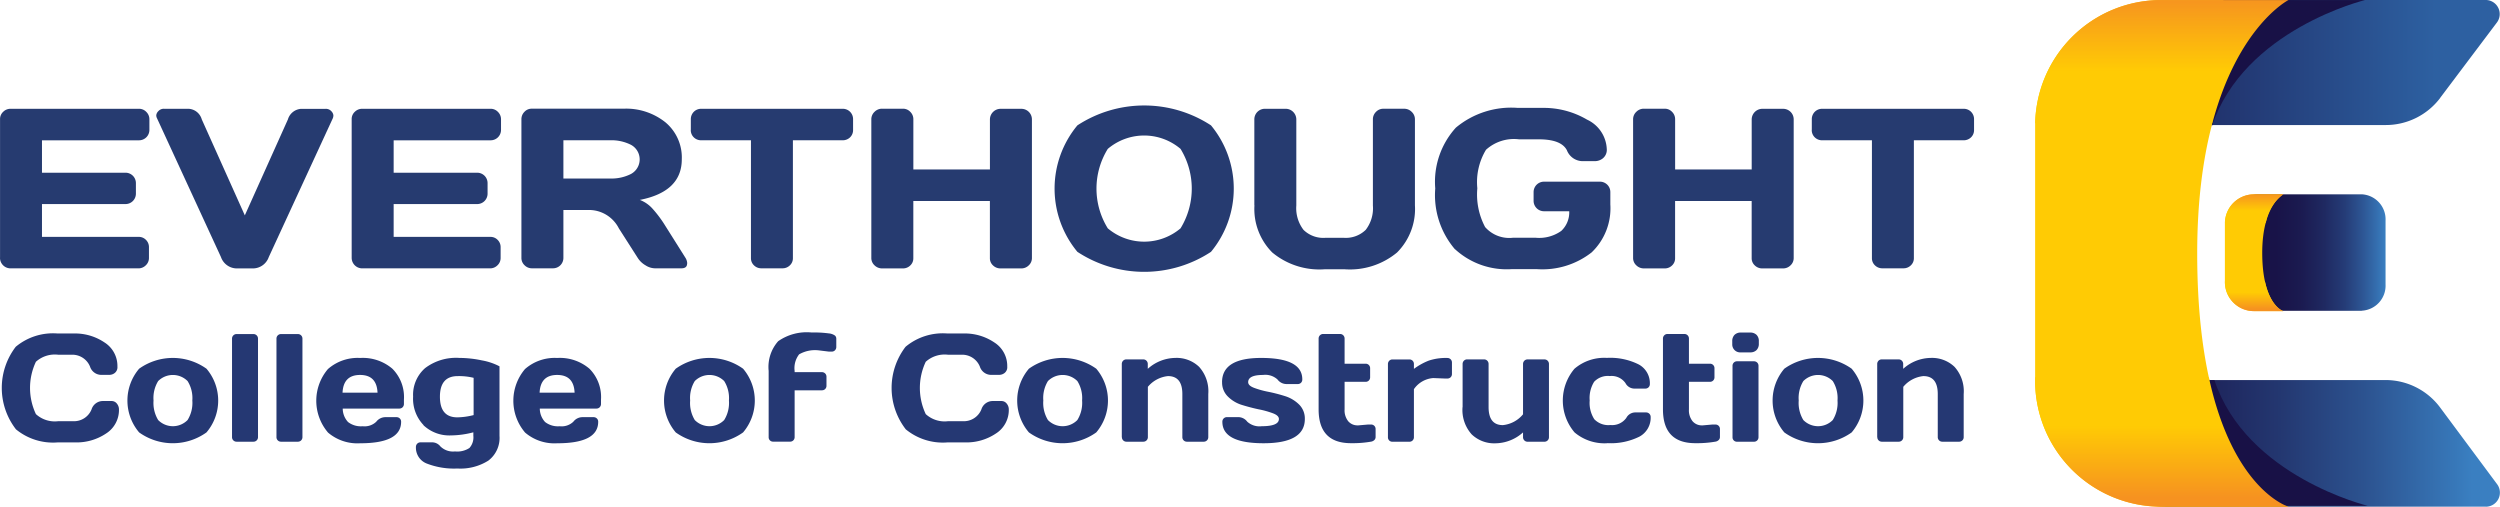 <svg xmlns="http://www.w3.org/2000/svg" xmlns:xlink="http://www.w3.org/1999/xlink" width="157.633" height="31.953" viewBox="0 0 157.633 31.953"><defs><linearGradient id="linear-gradient" y1="0.5" x2="1" y2="0.5" gradientUnits="objectBoundingBox"><stop offset="0" stop-color="#181146"></stop><stop offset="0.15" stop-color="#19154a"></stop><stop offset="0.33" stop-color="#1d2158"></stop><stop offset="0.51" stop-color="#23366f"></stop><stop offset="0.7" stop-color="#2c528f"></stop><stop offset="0.9" stop-color="#3777b8"></stop><stop offset="0.94" stop-color="#3a7fc1"></stop></linearGradient><linearGradient id="linear-gradient-2" y1="0.5" x2="1" y2="0.5" gradientUnits="objectBoundingBox"><stop offset="0" stop-color="#181146"></stop><stop offset="0.25" stop-color="#181348"></stop><stop offset="0.43" stop-color="#1b1b51"></stop><stop offset="0.58" stop-color="#1f2961"></stop><stop offset="0.72" stop-color="#253c77"></stop><stop offset="0.84" stop-color="#2d5593"></stop><stop offset="0.96" stop-color="#3674b5"></stop><stop offset="1" stop-color="#3a7fc1"></stop></linearGradient><linearGradient id="linear-gradient-3" y1="0.5" x2="1" y2="0.5" gradientUnits="objectBoundingBox"><stop offset="0" stop-color="#181146"></stop><stop offset="0.86" stop-color="#2d60a1"></stop></linearGradient><linearGradient id="linear-gradient-4" x1="0.5" y1="0.931" x2="0.5" y2="0.284" gradientUnits="objectBoundingBox"><stop offset="0" stop-color="#f69220"></stop><stop offset="0.86" stop-color="#ffcb04"></stop></linearGradient><linearGradient id="linear-gradient-5" x1="0.5" y1="-0.026" x2="0.5" y2="0.677" xlink:href="#linear-gradient-4"></linearGradient><linearGradient id="linear-gradient-6" x1="0.5" y1="0.93" x2="0.5" y2="0.283" xlink:href="#linear-gradient-4"></linearGradient><linearGradient id="linear-gradient-7" x1="0.5" y1="-0.026" x2="0.5" y2="0.677" xlink:href="#linear-gradient-4"></linearGradient></defs><g id="ECOC-Color-Horizontal-no_codes" data-name="ECOC-Color-Horizontal-no codes" transform="translate(-51.99 -145.34)"><g id="Group_10426" data-name="Group 10426" transform="translate(51.99 151.99)"><path id="Path_601" data-name="Path 601" d="M51.993,178.669v-8.736a.617.617,0,0,1,.2-.464.653.653,0,0,1,.47-.189h8.088a.628.628,0,0,1,.467.2.644.644,0,0,1,.192.47v.659a.655.655,0,0,1-.659.659H54.637v2.043H59.9a.655.655,0,0,1,.659.659v.659a.655.655,0,0,1-.659.659H54.637v2.069h6.1a.621.621,0,0,1,.456.189.631.631,0,0,1,.189.464v.673a.628.628,0,0,1-.2.467.645.645,0,0,1-.47.192H52.658a.665.665,0,0,1-.668-.673Z" transform="translate(-51.99 -169.071)" fill="#263b70"></path><path id="Path_602" data-name="Path 602" d="M86.423,169.87a.4.4,0,0,1-.043-.186.429.429,0,0,1,.129-.252.461.461,0,0,1,.37-.152h1.536a.916.916,0,0,1,.834.668L91.964,176l2.716-6.048a.931.931,0,0,1,.834-.668H97.05a.463.463,0,0,1,.372.152.446.446,0,0,1,.126.252.5.5,0,0,1-.034.186l-4.04,8.756a1.064,1.064,0,0,1-1,.716H91.46a1.064,1.064,0,0,1-1-.716Z" transform="translate(-76.527 -169.071)" fill="#263b70"></path><path id="Path_603" data-name="Path 603" d="M129.373,178.669v-8.736a.617.617,0,0,1,.2-.464.653.653,0,0,1,.47-.189h8.088a.628.628,0,0,1,.467.2.644.644,0,0,1,.192.47v.659a.655.655,0,0,1-.659.659h-6.111v2.043h5.263a.655.655,0,0,1,.659.659v.659a.655.655,0,0,1-.659.659h-5.263v2.069h6.1a.621.621,0,0,1,.456.189.631.631,0,0,1,.189.464v.673a.628.628,0,0,1-.2.467.645.645,0,0,1-.47.192h-8.054a.665.665,0,0,1-.668-.673Z" transform="translate(-107.199 -169.071)" fill="#263b70"></path><path id="Path_604" data-name="Path 604" d="M177.2,179.032c0,.2-.12.3-.358.3h-1.685a1.141,1.141,0,0,1-.584-.192,1.415,1.415,0,0,1-.487-.467l-1.192-1.865a2.112,2.112,0,0,0-1.782-1.152H169.4v3.017a.655.655,0,0,1-.659.659h-1.318a.645.645,0,0,1-.47-.192.628.628,0,0,1-.2-.467v-8.736a.653.653,0,0,1,.189-.47.617.617,0,0,1,.464-.2H173.2a3.962,3.962,0,0,1,2.636.862,2.887,2.887,0,0,1,1.029,2.329q0,2.041-2.645,2.561a2.067,2.067,0,0,1,.779.53,7.42,7.42,0,0,1,.819,1.092l1.278,2.029a.736.736,0,0,1,.112.358Zm-7.8-5.361h2.988a2.7,2.7,0,0,0,1.272-.287,1.044,1.044,0,0,0,0-1.839,2.7,2.7,0,0,0-1.272-.287H169.4Z" transform="translate(-133.876 -169.064)" fill="#263b70"></path><path id="Path_605" data-name="Path 605" d="M204.02,170.607v-.659a.655.655,0,0,1,.189-.478.648.648,0,0,1,.476-.189h8.9a.643.643,0,0,1,.476.189.65.65,0,0,1,.189.478v.659a.632.632,0,0,1-.189.473.657.657,0,0,1-.476.186h-3.129v7.429a.606.606,0,0,1-.192.458.651.651,0,0,1-.467.186h-1.327a.651.651,0,0,1-.467-.186.61.61,0,0,1-.192-.458v-7.429h-3.129a.653.653,0,0,1-.476-.186.632.632,0,0,1-.189-.473Z" transform="translate(-160.461 -169.071)" fill="#263b70"></path><path id="Path_606" data-name="Path 606" d="M243.74,178.674v-8.736a.639.639,0,0,1,.2-.47.657.657,0,0,1,.484-.2h1.307a.628.628,0,0,1,.467.2.645.645,0,0,1,.192.47V173.1h4.828v-3.157a.675.675,0,0,1,.668-.668h1.307a.665.665,0,0,1,.673.668v8.736a.62.62,0,0,1-.2.467.656.656,0,0,1-.473.192h-1.307a.663.663,0,0,1-.47-.186.605.605,0,0,1-.2-.458v-3.607h-4.828v3.607a.606.606,0,0,1-.192.458.651.651,0,0,1-.467.186h-1.307a.674.674,0,0,1-.478-.192A.623.623,0,0,1,243.74,178.674Z" transform="translate(-188.8 -169.064)" fill="#263b70"></path><path id="Path_607" data-name="Path 607" d="M293.932,177.779a7.666,7.666,0,0,1-8.424,0,6.245,6.245,0,0,1,0-7.974,7.7,7.7,0,0,1,8.424,0,6.254,6.254,0,0,1,0,7.974Zm-1.92-6.492a3.544,3.544,0,0,0-4.587,0,4.757,4.757,0,0,0,0,5.011,3.553,3.553,0,0,0,4.587,0,4.789,4.789,0,0,0,0-5.011Z" transform="translate(-217.575 -168.55)" fill="#263b70"></path><path id="Path_608" data-name="Path 608" d="M328.03,175.363v-5.415a.665.665,0,0,1,.673-.668h1.312a.675.675,0,0,1,.662.668v5.43a2.245,2.245,0,0,0,.453,1.536,1.781,1.781,0,0,0,1.4.5h1.123a1.8,1.8,0,0,0,1.4-.5,2.23,2.23,0,0,0,.453-1.536v-5.43a.644.644,0,0,1,.192-.47.628.628,0,0,1,.467-.2h1.307a.657.657,0,0,1,.484.2.639.639,0,0,1,.2.47v5.415a3.881,3.881,0,0,1-1.129,2.98,4.655,4.655,0,0,1-3.3,1.057h-1.264a4.653,4.653,0,0,1-3.3-1.057,3.886,3.886,0,0,1-1.126-2.98Z" transform="translate(-248.94 -169.071)" fill="#263b70"></path><path id="Path_609" data-name="Path 609" d="M369.086,178a5.253,5.253,0,0,1-1.246-3.842,5.075,5.075,0,0,1,1.3-3.831,5.45,5.45,0,0,1,3.905-1.246h1.564a5.375,5.375,0,0,1,2.8.739,2.145,2.145,0,0,1,1.246,1.848.688.688,0,0,1-.246.593.806.806,0,0,1-.476.178H377.1a1.075,1.075,0,0,1-.96-.688q-.357-.688-1.768-.688h-1.249a2.623,2.623,0,0,0-2.083.659,3.941,3.941,0,0,0-.547,2.427,4.393,4.393,0,0,0,.49,2.444,2.023,2.023,0,0,0,1.754.676h1.438a2.4,2.4,0,0,0,1.613-.433,1.6,1.6,0,0,0,.5-1.238H374.7a.655.655,0,0,1-.659-.659v-.547a.656.656,0,0,1,.659-.659h3.521a.655.655,0,0,1,.659.659v.779a3.843,3.843,0,0,1-1.178,3.02,5.025,5.025,0,0,1-3.458,1.057h-1.579a4.82,4.82,0,0,1-3.576-1.255Z" transform="translate(-277.343 -168.928)" fill="#263b70"></path><path id="Path_610" data-name="Path 610" d="M411.38,178.674v-8.736a.639.639,0,0,1,.2-.47.657.657,0,0,1,.484-.2h1.307a.628.628,0,0,1,.467.2.645.645,0,0,1,.192.47V173.1h4.828v-3.157a.675.675,0,0,1,.668-.668h1.307a.665.665,0,0,1,.673.668v8.736a.62.62,0,0,1-.2.467.656.656,0,0,1-.473.192h-1.307a.663.663,0,0,1-.47-.186.605.605,0,0,1-.2-.458v-3.607h-4.828v3.607a.606.606,0,0,1-.192.458.651.651,0,0,1-.467.186h-1.307a.674.674,0,0,1-.478-.192A.623.623,0,0,1,411.38,178.674Z" transform="translate(-308.408 -169.064)" fill="#263b70"></path><path id="Path_611" data-name="Path 611" d="M450.71,170.607v-.659a.655.655,0,0,1,.189-.478.648.648,0,0,1,.476-.189h8.9a.643.643,0,0,1,.476.189.65.65,0,0,1,.189.478v.659a.632.632,0,0,1-.189.473.657.657,0,0,1-.476.186h-3.129v7.429a.606.606,0,0,1-.192.458.651.651,0,0,1-.467.186h-1.327a.651.651,0,0,1-.467-.186.61.61,0,0,1-.192-.458v-7.429h-3.129a.652.652,0,0,1-.476-.186.632.632,0,0,1-.189-.473Z" transform="translate(-336.47 -169.071)" fill="#263b70"></path></g><g id="Group_10427" data-name="Group 10427" transform="translate(52.102 166.307)"><path id="Path_612" data-name="Path 612" d="M53.26,224.755a4.262,4.262,0,0,1,0-5.186,3.67,3.67,0,0,1,2.633-.839h1.054a3.308,3.308,0,0,1,1.9.559,1.754,1.754,0,0,1,.825,1.53.46.46,0,0,1-.166.4.553.553,0,0,1-.321.12H58.62a.749.749,0,0,1-.676-.521,1.2,1.2,0,0,0-1.163-.748h-.842a1.779,1.779,0,0,0-1.407.444,3.863,3.863,0,0,0,0,3.3,1.765,1.765,0,0,0,1.407.447h.943a1.19,1.19,0,0,0,1.16-.748.749.749,0,0,1,.682-.524h.564a.419.419,0,0,1,.352.166.575.575,0,0,1,.129.361,1.753,1.753,0,0,1-.822,1.527,3.327,3.327,0,0,1-1.9.556H55.893a3.678,3.678,0,0,1-2.633-.837Z" transform="translate(-52.38 -218.67)" fill="#253873"></path><path id="Path_613" data-name="Path 613" d="M80.769,228.806a3.1,3.1,0,0,1,0-4.017,3.659,3.659,0,0,1,4.246,0,3.1,3.1,0,0,1,0,4.017,3.646,3.646,0,0,1-4.246,0Zm1.2-3.238a2.038,2.038,0,0,0-.292,1.226,2.07,2.07,0,0,0,.292,1.232,1.3,1.3,0,0,0,1.854,0,2.041,2.041,0,0,0,.3-1.232,2.016,2.016,0,0,0-.3-1.226,1.311,1.311,0,0,0-1.854,0Z" transform="translate(-72.108 -222.508)" fill="#253873"></path><path id="Path_614" data-name="Path 614" d="M103.05,225.358v-6.206a.284.284,0,0,1,.289-.292h1.06a.281.281,0,0,1,.206.083.287.287,0,0,1,.083.209v6.206a.284.284,0,0,1-.289.289h-1.06a.284.284,0,0,1-.289-.289Z" transform="translate(-88.532 -218.763)" fill="#253873"></path><path id="Path_615" data-name="Path 615" d="M112.83,225.358v-6.206a.284.284,0,0,1,.289-.292h1.06a.281.281,0,0,1,.206.083.287.287,0,0,1,.083.209v6.206a.284.284,0,0,1-.289.289h-1.06a.284.284,0,0,1-.289-.289Z" transform="translate(-95.51 -218.763)" fill="#253873"></path><path id="Path_616" data-name="Path 616" d="M122.318,228.8a3.087,3.087,0,0,1,.006-3.988,2.837,2.837,0,0,1,2.034-.7,2.868,2.868,0,0,1,2.031.679,2.529,2.529,0,0,1,.728,1.948v.269a.294.294,0,0,1-.083.212.289.289,0,0,1-.212.083h-3.564a1.254,1.254,0,0,0,.335.848,1.318,1.318,0,0,0,.917.266,1.07,1.07,0,0,0,.862-.284.729.729,0,0,1,.573-.289h.7a.294.294,0,0,1,.212.083.276.276,0,0,1,.083.209q0,1.358-2.59,1.355a2.844,2.844,0,0,1-2.037-.691Zm.934-2.5h2.2q-.047-1.117-1.1-1.117t-1.106,1.117Z" transform="translate(-101.76 -222.508)" fill="#253873"></path><path id="Path_617" data-name="Path 617" d="M143.562,228.348a2.4,2.4,0,0,1-.662-1.8,2.234,2.234,0,0,1,.754-1.794,3.223,3.223,0,0,1,2.157-.645,6.914,6.914,0,0,1,1.424.155,3.818,3.818,0,0,1,1.112.375v4.384a1.792,1.792,0,0,1-.7,1.559,3.29,3.29,0,0,1-1.954.5,4.747,4.747,0,0,1-1.937-.315,1.071,1.071,0,0,1-.679-1.04.294.294,0,0,1,.083-.212.289.289,0,0,1,.212-.083h.7a.661.661,0,0,1,.544.252,1.133,1.133,0,0,0,.925.321,1.4,1.4,0,0,0,.911-.218,1,1,0,0,0,.246-.771V228.8a5.742,5.742,0,0,1-1.415.195,2.373,2.373,0,0,1-1.736-.648Zm2.152-3.092q-1.122,0-1.123,1.3c0,.865.364,1.3,1.095,1.3a4.35,4.35,0,0,0,1.029-.143v-2.349A3.871,3.871,0,0,0,145.714,225.256Z" transform="translate(-116.964 -222.508)" fill="#253873"></path><path id="Path_618" data-name="Path 618" d="M165.688,228.8a3.087,3.087,0,0,1,.006-3.988,2.837,2.837,0,0,1,2.034-.7,2.868,2.868,0,0,1,2.031.679,2.529,2.529,0,0,1,.728,1.948v.269a.294.294,0,0,1-.083.212.289.289,0,0,1-.212.083h-3.564a1.254,1.254,0,0,0,.335.848,1.318,1.318,0,0,0,.917.266,1.07,1.07,0,0,0,.862-.284.729.729,0,0,1,.573-.289h.7a.294.294,0,0,1,.212.083.276.276,0,0,1,.083.209q0,1.358-2.59,1.355a2.844,2.844,0,0,1-2.037-.691Zm.934-2.5h2.2q-.047-1.117-1.1-1.117t-1.106,1.117Z" transform="translate(-132.704 -222.508)" fill="#253873"></path><path id="Path_619" data-name="Path 619" d="M198.859,228.806a3.1,3.1,0,0,1,0-4.017,3.659,3.659,0,0,1,4.246,0,3.1,3.1,0,0,1,0,4.017,3.646,3.646,0,0,1-4.246,0Zm1.2-3.238a2.038,2.038,0,0,0-.292,1.226,2.07,2.07,0,0,0,.292,1.232,1.3,1.3,0,0,0,1.854,0,2.041,2.041,0,0,0,.3-1.232,2.016,2.016,0,0,0-.3-1.226,1.311,1.311,0,0,0-1.854,0Z" transform="translate(-156.363 -222.508)" fill="#253873"></path><path id="Path_620" data-name="Path 620" d="M224.942,219.723l-.653-.08a2.016,2.016,0,0,0-1.226.252,1.417,1.417,0,0,0-.284,1.049v.074h1.713a.294.294,0,0,1,.212.083.287.287,0,0,1,.083.209v.564a.283.283,0,0,1-.083.209.287.287,0,0,1-.212.08h-1.713v2.948a.283.283,0,0,1-.083.209.278.278,0,0,1-.206.08h-1.06a.275.275,0,0,1-.289-.289v-4.172a2.448,2.448,0,0,1,.6-1.871,3.14,3.14,0,0,1,2.112-.55,6.954,6.954,0,0,1,1.083.057.779.779,0,0,1,.39.14.264.264,0,0,1,.08.192v.521a.294.294,0,0,1-.083.212.281.281,0,0,1-.206.083h-.175Z" transform="translate(-172.787 -218.52)" fill="#253873"></path><path id="Path_621" data-name="Path 621" d="M249.08,224.755a4.262,4.262,0,0,1,0-5.186,3.67,3.67,0,0,1,2.633-.839h1.054a3.308,3.308,0,0,1,1.9.559,1.754,1.754,0,0,1,.825,1.53.46.46,0,0,1-.166.4.553.553,0,0,1-.321.12h-.564a.749.749,0,0,1-.676-.521,1.2,1.2,0,0,0-1.163-.748h-.842a1.779,1.779,0,0,0-1.407.444,3.863,3.863,0,0,0,0,3.3,1.765,1.765,0,0,0,1.407.447h.943a1.19,1.19,0,0,0,1.16-.748.749.749,0,0,1,.682-.524h.564a.419.419,0,0,1,.352.166.575.575,0,0,1,.129.361,1.753,1.753,0,0,1-.822,1.527,3.327,3.327,0,0,1-1.9.556h-1.155a3.678,3.678,0,0,1-2.633-.837Z" transform="translate(-192.094 -218.67)" fill="#253873"></path><path id="Path_622" data-name="Path 622" d="M276.579,228.806a3.1,3.1,0,0,1,0-4.017,3.659,3.659,0,0,1,4.246,0,3.1,3.1,0,0,1,0,4.017,3.646,3.646,0,0,1-4.246,0Zm1.2-3.238a2.038,2.038,0,0,0-.292,1.226,2.069,2.069,0,0,0,.292,1.232,1.3,1.3,0,0,0,1.854,0,2.041,2.041,0,0,0,.3-1.232,2.016,2.016,0,0,0-.3-1.226,1.311,1.311,0,0,0-1.854,0Z" transform="translate(-211.815 -222.508)" fill="#253873"></path><path id="Path_623" data-name="Path 623" d="M298.86,229.1V224.49a.294.294,0,0,1,.083-.212.281.281,0,0,1,.206-.083h1.06a.281.281,0,0,1,.206.083.289.289,0,0,1,.083.212v.3a2.644,2.644,0,0,1,1.736-.688,2.05,2.05,0,0,1,1.5.562,2.3,2.3,0,0,1,.579,1.716v2.716a.281.281,0,0,1-.083.206.287.287,0,0,1-.209.083h-1.054a.284.284,0,0,1-.289-.289v-2.716q0-1.13-.905-1.132a1.9,1.9,0,0,0-1.269.676v3.172a.284.284,0,0,1-.289.289h-1.06a.284.284,0,0,1-.289-.289Z" transform="translate(-228.239 -222.501)" fill="#253873"></path><path id="Path_624" data-name="Path 624" d="M320.913,225.64q0-1.53,2.467-1.53,2.6,0,2.593,1.358a.279.279,0,0,1-.08.206.283.283,0,0,1-.209.083h-.7a.709.709,0,0,1-.573-.287,1.138,1.138,0,0,0-.914-.287q-.937,0-.937.456c0,.143.123.261.367.355a5.566,5.566,0,0,0,.894.249,10.183,10.183,0,0,1,1.054.272,2.2,2.2,0,0,1,.891.527,1.237,1.237,0,0,1,.367.917q0,1.53-2.6,1.53t-2.6-1.355a.283.283,0,0,1,.083-.209.289.289,0,0,1,.212-.083h.7a.709.709,0,0,1,.573.286,1.138,1.138,0,0,0,.914.287q1.083,0,1.083-.456c0-.143-.123-.261-.367-.355a5.588,5.588,0,0,0-.9-.252c-.352-.074-.7-.166-1.054-.275a2.135,2.135,0,0,1-.891-.527,1.227,1.227,0,0,1-.37-.908Z" transform="translate(-243.971 -222.508)" fill="#253873"></path><path id="Path_625" data-name="Path 625" d="M344.646,224.612l.648-.057h.175a.292.292,0,0,1,.212.08.283.283,0,0,1,.083.209v.507a.26.26,0,0,1-.083.186.381.381,0,0,1-.212.1,6.788,6.788,0,0,1-1.261.095q-2.037,0-2.037-2.132v-4.461a.284.284,0,0,1,.289-.292h1.06a.281.281,0,0,1,.206.083.287.287,0,0,1,.083.209v1.582h1.321a.279.279,0,0,1,.206.08.283.283,0,0,1,.083.209v.564a.283.283,0,0,1-.083.209.278.278,0,0,1-.206.08h-1.321V223.6a1.1,1.1,0,0,0,.226.745.761.761,0,0,0,.6.264Z" transform="translate(-259.14 -218.755)" fill="#253873"></path><path id="Path_626" data-name="Path 626" d="M361.017,225.408l-.728-.029a1.619,1.619,0,0,0-1.221.7v3.026a.283.283,0,0,1-.083.209.278.278,0,0,1-.206.08h-1.06a.275.275,0,0,1-.289-.289V224.5a.294.294,0,0,1,.083-.212.281.281,0,0,1,.206-.083h1.06a.283.283,0,0,1,.209.083.287.287,0,0,1,.08.212v.3a4.034,4.034,0,0,1,.931-.519,3.393,3.393,0,0,1,1.172-.169.294.294,0,0,1,.212.083.281.281,0,0,1,.083.206v.719a.283.283,0,0,1-.083.209.287.287,0,0,1-.212.08h-.152Z" transform="translate(-270.028 -222.508)" fill="#253873"></path><path id="Path_627" data-name="Path 627" d="M373.853,227.438v-2.713a.294.294,0,0,1,.083-.212.281.281,0,0,1,.206-.083h1.06a.281.281,0,0,1,.206.083.289.289,0,0,1,.083.212v2.713c0,.756.3,1.137.9,1.137a1.892,1.892,0,0,0,1.272-.682v-3.166a.294.294,0,0,1,.083-.212.281.281,0,0,1,.206-.083h1.054a.283.283,0,0,1,.209.083.289.289,0,0,1,.083.212v4.607a.281.281,0,0,1-.083.206.287.287,0,0,1-.209.083h-1.054a.284.284,0,0,1-.289-.289v-.3a2.644,2.644,0,0,1-1.736.688,2.05,2.05,0,0,1-1.5-.562,2.3,2.3,0,0,1-.579-1.716Z" transform="translate(-281.743 -222.737)" fill="#253873"></path><path id="Path_628" data-name="Path 628" d="M398.725,229.481a2.927,2.927,0,0,1-2.066-.682,3.1,3.1,0,0,1-.006-4.014,2.882,2.882,0,0,1,2.043-.685,4,4,0,0,1,2.011.415,1.342,1.342,0,0,1,.7,1.232.283.283,0,0,1-.083.209.287.287,0,0,1-.212.08h-.7a.641.641,0,0,1-.544-.347,1.069,1.069,0,0,0-.986-.444,1.185,1.185,0,0,0-.988.361,1.933,1.933,0,0,0-.281,1.18,1.9,1.9,0,0,0,.292,1.183,1.23,1.23,0,0,0,1.014.364,1.1,1.1,0,0,0,1-.444.644.644,0,0,1,.544-.35h.7a.294.294,0,0,1,.212.083.281.281,0,0,1,.083.206,1.35,1.35,0,0,1-.7,1.232,4.035,4.035,0,0,1-2.031.415Z" transform="translate(-297.49 -222.501)" fill="#253873"></path><path id="Path_629" data-name="Path 629" d="M420.426,224.612l.648-.057h.175a.292.292,0,0,1,.212.08.283.283,0,0,1,.083.209v.507a.26.26,0,0,1-.083.186.381.381,0,0,1-.212.1,6.789,6.789,0,0,1-1.261.095q-2.037,0-2.037-2.132v-4.461a.284.284,0,0,1,.289-.292h1.06a.281.281,0,0,1,.206.083.287.287,0,0,1,.083.209v1.582h1.321a.279.279,0,0,1,.206.08.283.283,0,0,1,.083.209v.564a.283.283,0,0,1-.083.209.278.278,0,0,1-.206.08h-1.321V223.6a1.1,1.1,0,0,0,.226.745.761.761,0,0,0,.6.264Z" transform="translate(-313.208 -218.755)" fill="#253873"></path><path id="Path_630" data-name="Path 630" d="M433.2,219.235v-.16a.552.552,0,0,1,.143-.4.539.539,0,0,1,.4-.146h.587a.552.552,0,0,1,.4.143.535.535,0,0,1,.146.4v.16a.551.551,0,0,1-.143.4.539.539,0,0,1-.4.146h-.587a.5.5,0,0,1-.544-.544Zm.017,5.888V220.63a.283.283,0,0,1,.083-.209.279.279,0,0,1,.206-.08h1.06a.283.283,0,0,1,.209.083.279.279,0,0,1,.08.206v4.493a.283.283,0,0,1-.083.209.278.278,0,0,1-.206.08h-1.06a.275.275,0,0,1-.289-.289Z" transform="translate(-324.088 -218.527)" fill="#253873"></path><path id="Path_631" data-name="Path 631" d="M442.819,228.806a3.1,3.1,0,0,1,0-4.017,3.659,3.659,0,0,1,4.246,0,3.1,3.1,0,0,1,0,4.017,3.646,3.646,0,0,1-4.246,0Zm1.2-3.238a2.038,2.038,0,0,0-.292,1.226,2.069,2.069,0,0,0,.292,1.232,1.3,1.3,0,0,0,1.854,0,2.042,2.042,0,0,0,.3-1.232,2.016,2.016,0,0,0-.3-1.226,1.311,1.311,0,0,0-1.854,0Z" transform="translate(-330.424 -222.508)" fill="#253873"></path><path id="Path_632" data-name="Path 632" d="M465.1,229.1V224.49a.294.294,0,0,1,.083-.212.281.281,0,0,1,.206-.083h1.06a.281.281,0,0,1,.206.083.289.289,0,0,1,.083.212v.3a2.644,2.644,0,0,1,1.736-.688,2.05,2.05,0,0,1,1.5.562,2.3,2.3,0,0,1,.579,1.716v2.716a.281.281,0,0,1-.083.206.287.287,0,0,1-.209.083h-1.054a.284.284,0,0,1-.289-.289v-2.716q0-1.13-.905-1.132a1.9,1.9,0,0,0-1.269.676v3.172a.284.284,0,0,1-.289.289h-1.06a.284.284,0,0,1-.289-.289Z" transform="translate(-346.848 -222.501)" fill="#253873"></path></g><g id="Group_10428" data-name="Group 10428" transform="translate(180.31 145.34)"><path id="Path_633" data-name="Path 633" d="M529.571,236.965H509.6a7.935,7.935,0,0,1-7.934-7.934h0a.051.051,0,0,1,.052-.052h21.523a4.292,4.292,0,0,1,3.447,1.733l3.593,4.836a.889.889,0,0,1-.713,1.418Z" transform="translate(-501.149 -205.016)" fill="url(#linear-gradient)"></path><path id="Path_634" data-name="Path 634" d="M552.522,195.443h-6.6a1.047,1.047,0,0,1-1-.986,27,27,0,0,1-.123-2.771,24.9,24.9,0,0,1,.126-2.6,1.051,1.051,0,0,1,1-.986h6.6a1.582,1.582,0,0,1,1.493,1.659v4.02a1.582,1.582,0,0,1-1.493,1.659Z" transform="translate(-531.921 -175.848)" fill="url(#linear-gradient-2)"></path><path id="Path_635" data-name="Path 635" d="M526.692,151.514a4.3,4.3,0,0,1-3.43,1.71H501.67a7.885,7.885,0,0,1,7.885-7.885h20a.888.888,0,0,1,.711,1.421l-3.576,4.75Z" transform="translate(-501.149 -145.34)" fill="url(#linear-gradient-3)"></path><path id="Path_636" data-name="Path 636" d="M515.833,177.3H507.8a7.942,7.942,0,0,1-7.942-7.942V153.3a7.942,7.942,0,0,1,7.942-7.942h8.031s-5.753,2.943-5.753,15.973c0,14.294,5.753,15.973,5.753,15.973Z" transform="translate(-499.857 -145.354)" fill="#ffcb04"></path><path id="Path_637" data-name="Path 637" d="M544.455,236.9h-6.779l-4.7-7.868,1.817-.057C536.805,235.056,544.455,236.9,544.455,236.9Z" transform="translate(-523.488 -205.009)" fill="#181146"></path><path id="Path_638" data-name="Path 638" d="M510.8,228.353H499.85v.218a7.942,7.942,0,0,0,7.942,7.942h8.031s-3.47-1.014-5.02-8.163Z" transform="translate(-499.85 -204.566)" fill="url(#linear-gradient-4)"></path><path id="Path_639" data-name="Path 639" d="M548.409,145.35h-8.931l-.728,7.962C540.759,147.2,548.409,145.35,548.409,145.35Z" transform="translate(-527.604 -145.347)" fill="#181146"></path><path id="Path_640" data-name="Path 640" d="M511.038,153.123c1.636-6.154,4.8-7.773,4.8-7.773h-8.031a7.942,7.942,0,0,0-7.939,7.773Z" transform="translate(-499.864 -145.347)" fill="url(#linear-gradient-5)"></path><path id="Path_641" data-name="Path 641" d="M545.3,195.464h-1.851a1.831,1.831,0,0,1-1.831-1.831v-3.7a1.83,1.83,0,0,1,1.831-1.831H545.3s-1.327.679-1.327,3.682C543.975,195.077,545.3,195.464,545.3,195.464Z" transform="translate(-529.652 -175.848)" fill="#ffcb04"></path><path id="Path_642" data-name="Path 642" d="M544.144,207.24H541.62v.052a1.831,1.831,0,0,0,1.831,1.831H545.3s-.8-.235-1.158-1.88Z" transform="translate(-529.652 -189.505)" fill="url(#linear-gradient-6)"></path><path id="Path_643" data-name="Path 643" d="M544.2,189.9a2.743,2.743,0,0,1,1.106-1.791h-1.851a1.834,1.834,0,0,0-1.831,1.791h2.573Z" transform="translate(-529.652 -175.856)" fill="url(#linear-gradient-7)"></path></g></g></svg>
